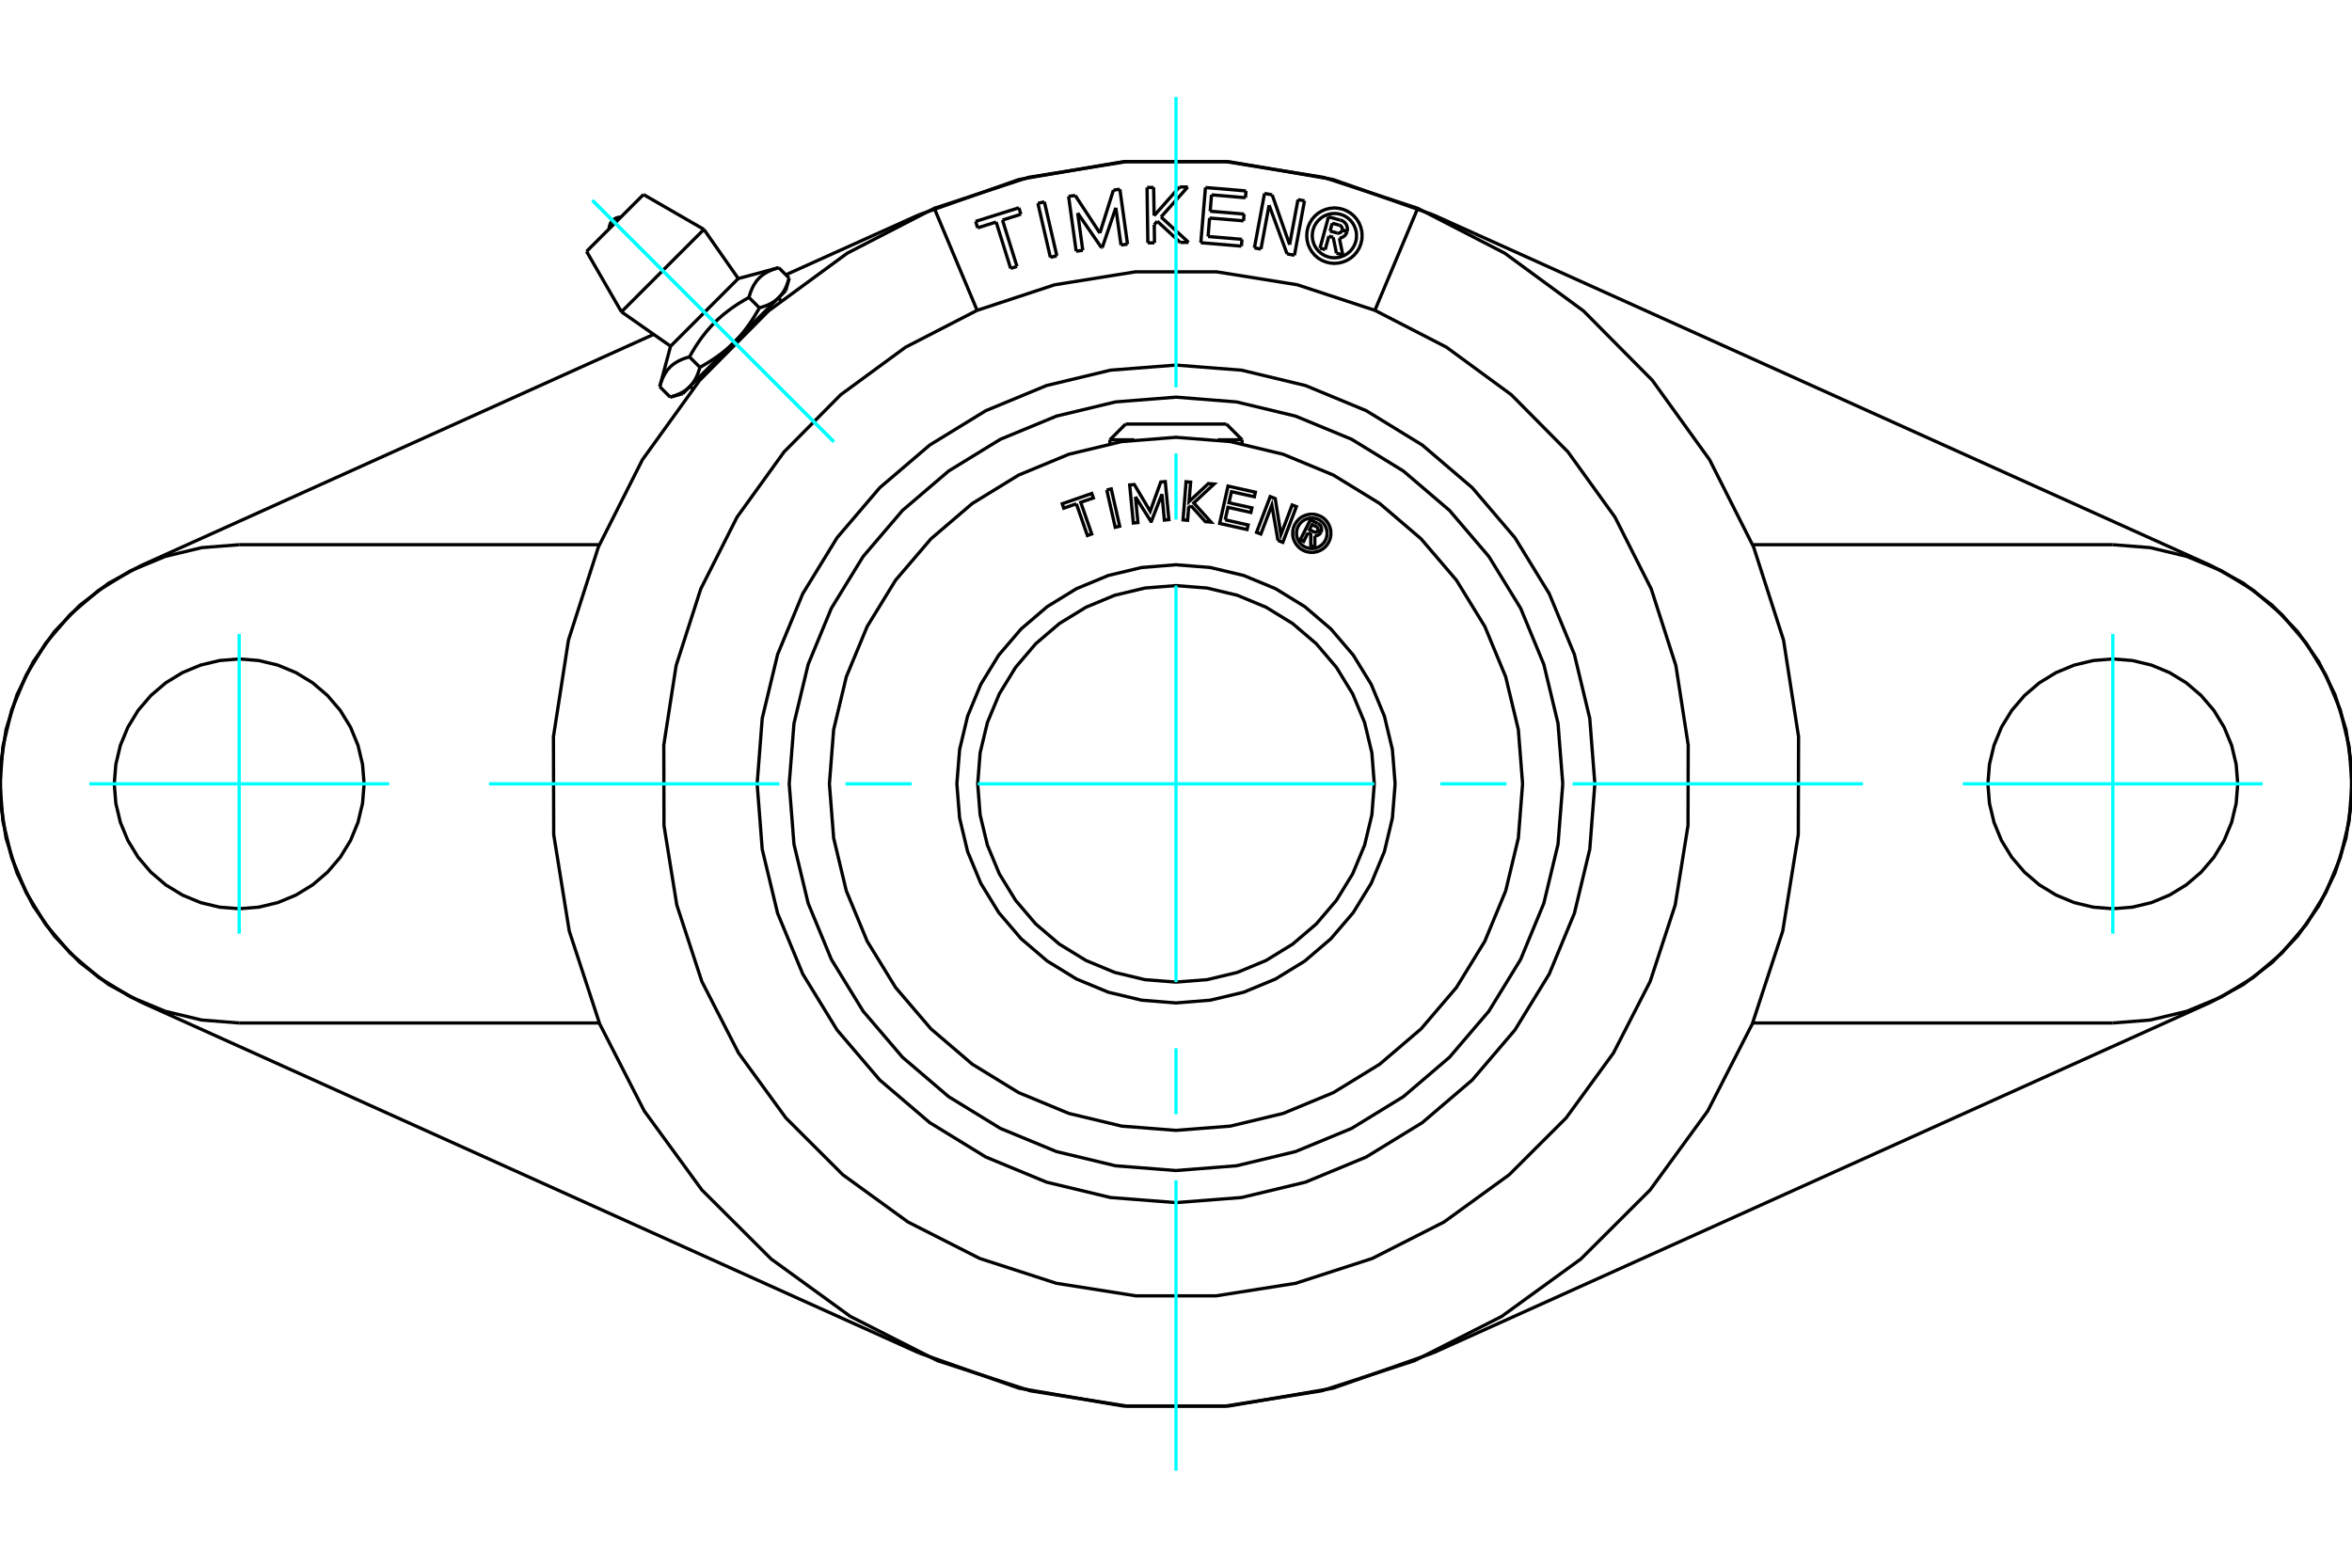 <?xml version="1.0" standalone="no"?>
<!DOCTYPE svg PUBLIC "-//W3C//DTD SVG 1.1//EN"
	"http://www.w3.org/Graphics/SVG/1.1/DTD/svg11.dtd">
<svg xmlns="http://www.w3.org/2000/svg" height="100%" width="100%" viewBox="0 0 36000 24000">
	<rect x="-1800" y="-1200" width="39600" height="26400" style="fill:#FFF"/>
	<g style="fill:none; fill-rule:evenodd" transform="matrix(1 0 0 1 0 0)">
		<g style="fill:none; stroke:#000; stroke-width:50; shape-rendering:geometricPrecision">
			<polyline points="20020,8157 19954,8289 19903,8263 20057,7957 20170,8015"/>
			<polyline points="20219,8147 20225,8133 20228,8117 20229,8101 20227,8086 20223,8070 20217,8056 20208,8043 20197,8032 20184,8022 20170,8015"/>
			<polyline points="20219,8147 20170,8123 20173,8116 20174,8110 20175,8103 20174,8096 20172,8090 20169,8084 20166,8078 20161,8073 20156,8069 20150,8065 20082,8031 20043,8108 20112,8143 20118,8145 20125,8147 20132,8147 20138,8147 20145,8145 20151,8143 20157,8139 20162,8135 20166,8130 20170,8124 20218,8149"/>
			<polyline points="20125,8202 20141,8201 20157,8198 20172,8193 20186,8185 20199,8175 20210,8163 20218,8149"/>
			<polyline points="20125,8202 20125,8382 20062,8350 20063,8179 20020,8157"/>
			<polyline points="18753,7958 19104,8037 19088,8107 18668,8013 18796,7442 19215,7535 19200,7605 18849,7527 18811,7697 19162,7775 19146,7845 18795,7767 18753,7958"/>
			<polyline points="17379,7605 17417,8000 17347,8007 17291,7424 17362,7418 17605,7827 17767,7379 17836,7373 17891,7955 17822,7962 17785,7566 17623,7981 17616,7982 17379,7605"/>
			<polyline points="16475,7713 16282,7780 16259,7712 16711,7555 16735,7623 16542,7690 16710,8175 16644,8198 16475,7713"/>
			<polyline points="16940,7501 17009,7485 17138,8056 17070,8072 16940,7501"/>
			<polyline points="18228,7740 18193,7773 18178,7965 18108,7959 18154,7375 18224,7381 18200,7678 18496,7403 18583,7410 18272,7699 18536,7993 18449,7986 18228,7740"/>
			<polyline points="19561,8275 19467,7734 19299,8175 19233,8150 19442,7603 19519,7633 19606,8184 19778,7731 19843,7756 19635,8303 19561,8275"/>
			<polyline points="20371,8164 20368,8118 20357,8074 20339,8031 20315,7992 20286,7957 20251,7927 20211,7903 20169,7886 20124,7875 20079,7871 20033,7875 19988,7886 19946,7903 19906,7927 19872,7957 19842,7992 19818,8031 19800,8074 19789,8118 19786,8164 19789,8210 19800,8255 19818,8297 19842,8336 19872,8371 19906,8401 19946,8425 19988,8443 20033,8453 20079,8457 20124,8453 20169,8443 20211,8425 20251,8401 20286,8371 20315,8336 20339,8297 20357,8255 20368,8210 20371,8164"/>
			<polyline points="20313,8164 20310,8128 20301,8092 20287,8058 20268,8027 20244,7999 20216,7975 20185,7955 20151,7941 20115,7933 20079,7930 20042,7933 20006,7941 19972,7955 19941,7975 19913,7999 19889,8027 19870,8058 19856,8092 19847,8128 19844,8164 19847,8201 19856,8237 19870,8270 19889,8302 19913,8330 19941,8354 19972,8373 20006,8387 20042,8395 20079,8398 20115,8395 20151,8387 20185,8373 20216,8354 20244,8330 20268,8302 20287,8270 20301,8237 20310,8201 20313,8164"/>
			<polyline points="21035,12000 20998,11525 20887,11062 20704,10622 20455,10216 20146,9854 19784,9545 19378,9296 18938,9113 18475,9002 18000,8965 17525,9002 17062,9113 16622,9296 16216,9545 15854,9854 15545,10216 15296,10622 15113,11062 15002,11525 14965,12000 15002,12475 15113,12938 15296,13378 15545,13784 15854,14146 16216,14455 16622,14704 17062,14887 17525,14998 18000,15035 18475,14998 18938,14887 19378,14704 19784,14455 20146,14146 20455,13784 20704,13378 20887,12938 20998,12475 21035,12000"/>
			<polyline points="21354,12000 21312,11475 21190,10964 20988,10477 20713,10029 20371,9629 19971,9287 19523,9012 19036,8810 18525,8688 18000,8646 17475,8688 16964,8810 16477,9012 16029,9287 15629,9629 15287,10029 15012,10477 14810,10964 14688,11475 14646,12000 14688,12525 14810,13036 15012,13523 15287,13971 15629,14371 16029,14713 16477,14988 16964,15190 17475,15312 18000,15354 18525,15312 19036,15190 19523,14988 19971,14713 20371,14371 20713,13971 20988,13523 21190,13036 21312,12525 21354,12000"/>
			<polyline points="23305,12000 23240,11170 23046,10361 22727,9591 22292,8882 21751,8249 21118,7708 20409,7273 19639,6954 18830,6760 18000,6695 17170,6760 16361,6954 15591,7273 14882,7708 14249,8249 13708,8882 13273,9591 12954,10361 12760,11170 12695,12000 12760,12830 12954,13639 13273,14409 13708,15118 14249,15751 14882,16292 15591,16727 16361,17046 17170,17240 18000,17305 18830,17240 19639,17046 20409,16727 21118,16292 21751,15751 22292,15118 22727,14409 23046,13639 23240,12830 23305,12000"/>
			<line x1="16988" y1="6733" x2="17362" y2="6733"/>
			<line x1="18638" y1="6733" x2="19012" y2="6733"/>
			<line x1="17229" y1="6492" x2="18771" y2="6492"/>
			<polyline points="23920,12000 23847,11074 23630,10171 23275,9312 22789,8520 22186,7814 21480,7211 20688,6725 19829,6370 18926,6153 18000,6080 17074,6153 16171,6370 15312,6725 14520,7211 13814,7814 13211,8520 12725,9312 12370,10171 12153,11074 12080,12000 12153,12926 12370,13829 12725,14688 13211,15480 13814,16186 14520,16789 15312,17275 16171,17630 17074,17847 18000,17920 18926,17847 19829,17630 20688,17275 21480,16789 22186,16186 22789,15480 23275,14688 23630,13829 23847,12926 23920,12000"/>
			<polyline points="24411,12000 24333,10997 24098,10019 23713,9089 23187,8231 22534,7466 21769,6813 20911,6287 19981,5902 19003,5667 18000,5589 16997,5667 16019,5902 15089,6287 14231,6813 13466,7466 12813,8231 12287,9089 11902,10019 11667,10997 11589,12000 11667,13003 11902,13981 12287,14911 12813,15769 13466,16534 14231,17187 15089,17713 16019,18098 16997,18333 18000,18411 19003,18333 19981,18098 20911,17713 21769,17187 22534,16534 23187,15769 23713,14911 24098,13981 24333,13003 24411,12000"/>
			<line x1="8978" y1="3849" x2="9849" y2="2978"/>
			<line x1="9512" y1="4774" x2="10774" y2="3512"/>
			<line x1="10264" y1="5300" x2="11300" y2="4264"/>
			<line x1="11921" y1="4555" x2="12027" y2="4450"/>
			<line x1="11238" y1="5238" x2="11921" y2="4555"/>
			<line x1="10555" y1="5921" x2="11238" y2="5238"/>
			<line x1="10450" y1="6027" x2="10555" y2="5921"/>
			<line x1="10098" y1="5919" x2="10257" y2="6079"/>
			<polyline points="11238,5238 11226,5250 11214,5262 11202,5274 11189,5286 11177,5297 11164,5309 11151,5321 11138,5332 11125,5343 11112,5354 11098,5366 11084,5377 11071,5388 11057,5399 11043,5410 11028,5421 11014,5431 10999,5442 10984,5453 10969,5464 10954,5474 10938,5485 10923,5496 10907,5506 10890,5517 10874,5528 10857,5538 10840,5549 10823,5559 10805,5570 10787,5581 10769,5591 10751,5602 10732,5613 10713,5623 10709,5635 10706,5646 10703,5658 10699,5669 10696,5679 10692,5690 10689,5700 10685,5710 10681,5720 10677,5730 10674,5740 10670,5749 10666,5758 10661,5767 10657,5776 10653,5784 10649,5793 10644,5801 10640,5809 10635,5817 10630,5825 10626,5833 10621,5840 10616,5848 10611,5855 10606,5862 10600,5869 10595,5876 10590,5883 10584,5890 10579,5896 10573,5903 10567,5909 10561,5915 10555,5921 10549,5927 10543,5933 10537,5939 10530,5945 10524,5950 10517,5956 10510,5961 10504,5966 10496,5972 10489,5977 10482,5982 10475,5987 10467,5991 10459,5996 10451,6001 10443,6006 10435,6010 10427,6014 10419,6019 10410,6023 10401,6027 10392,6031 10383,6035 10374,6039 10364,6043 10354,6047 10344,6051 10334,6055 10324,6058 10314,6062 10303,6065 10292,6069 10281,6072 10269,6075 10257,6079"/>
			<line x1="10553" y1="5464" x2="10713" y2="5623"/>
			<polyline points="10098,5919 10105,5896 10111,5874 10118,5853 10126,5832 10133,5812 10141,5794 10149,5775 10158,5758 10167,5741 10176,5725 10185,5710 10195,5695 10205,5680 10215,5666 10226,5653 10238,5640 10249,5627 10261,5615 10274,5603 10287,5592 10300,5581 10314,5571 10329,5561 10344,5551 10359,5542 10375,5532 10392,5524 10410,5515 10428,5507 10447,5499 10466,5491 10487,5484 10508,5477 10530,5470 10553,5464"/>
			<polyline points="11623,4713 11613,4732 11602,4751 11591,4769 11581,4787 11570,4805 11559,4823 11549,4840 11538,4857 11528,4874 11517,4890 11506,4907 11496,4923 11485,4938 11474,4954 11464,4969 11453,4984 11442,4999 11431,5014 11421,5028 11410,5043 11399,5057 11388,5071 11377,5084 11366,5098 11354,5112 11343,5125 11332,5138 11321,5151 11309,5164 11297,5177 11286,5189 11274,5202 11262,5214 11250,5226 11238,5238"/>
			<line x1="11464" y1="4553" x2="11623" y2="4713"/>
			<polyline points="10553,5464 10575,5426 10596,5389 10617,5354 10638,5319 10659,5286 10681,5254 10702,5223 10723,5192 10745,5163 10767,5134 10789,5106 10811,5078 10833,5052 10856,5026 10879,5000 10902,4975 10926,4950 10950,4926 10975,4902 11000,4879 11026,4856 11052,4833 11078,4811 11106,4789 11134,4767 11163,4745 11192,4723 11223,4702 11254,4681 11286,4659 11319,4638 11354,4617 11389,4596 11426,4575 11464,4553"/>
			<polyline points="12079,4257 12075,4269 12072,4281 12069,4292 12065,4303 12062,4314 12058,4324 12055,4334 12051,4344 12047,4354 12043,4364 12039,4374 12035,4383 12031,4392 12027,4401 12023,4410 12019,4419 12014,4427 12010,4435 12006,4443 12001,4451 11996,4459 11991,4467 11987,4475 11982,4482 11977,4489 11972,4496 11966,4504 11961,4510 11956,4517 11950,4524 11945,4530 11939,4537 11933,4543 11927,4549 11921,4555 11915,4561 11909,4567 11903,4573 11896,4579 11890,4584 11883,4590 11876,4595 11869,4600 11862,4606 11855,4611 11848,4616 11840,4621 11833,4626 11825,4630 11817,4635 11809,4640 11801,4644 11793,4649 11784,4653 11776,4657 11767,4661 11758,4666 11749,4670 11740,4674 11730,4677 11720,4681 11710,4685 11700,4689 11690,4692 11679,4696 11669,4699 11658,4703 11646,4706 11635,4709 11623,4713"/>
			<line x1="11919" y1="4098" x2="12079" y2="4257"/>
			<polyline points="11464,4553 11470,4530 11477,4508 11484,4487 11491,4466 11499,4447 11507,4428 11515,4410 11524,4392 11532,4375 11542,4359 11551,4344 11561,4329 11571,4314 11581,4300 11592,4287 11603,4274 11615,4261 11627,4249 11640,4238 11653,4226 11666,4215 11680,4205 11695,4195 11710,4185 11725,4176 11741,4167 11758,4158 11775,4149 11794,4141 11812,4133 11832,4126 11853,4118 11874,4111 11896,4105 11919,4098"/>
			<polyline points="2155,8660 1663,8928 1219,9268 831,9672 509,10131 261,10633 93,11167 8,11720 8,12280 93,12833 261,13367 509,13869 831,14328 1219,14732 1663,15072 2155,15340"/>
			<line x1="14070" y1="20714" x2="2155" y2="15340"/>
			<polyline points="14070,20714 15596,21252 17191,21525 18809,21525 20404,21252 21930,20714"/>
			<line x1="33845" y1="15340" x2="21930" y2="20714"/>
			<polyline points="33845,15340 34337,15072 34781,14732 35169,14328 35491,13869 35739,13367 35907,12833 35992,12280 35992,11720 35907,11167 35739,10633 35491,10131 35169,9672 34781,9268 34337,8928 33845,8660"/>
			<line x1="21930" y1="3286" x2="33845" y2="8660"/>
			<polyline points="21930,3286 20404,2748 18809,2475 17191,2475 15596,2748 14070,3286"/>
			<line x1="12028" y1="4207" x2="14070" y2="3286"/>
			<line x1="2155" y1="8660" x2="10005" y2="5119"/>
			<line x1="32339" y1="15661" x2="26827" y2="15661"/>
			<polyline points="32339,15661 32912,15616 33470,15482 34001,15262 34491,14962 34928,14589 35301,14152 35601,13662 35821,13131 35955,12573 36000,12000 35955,11427 35821,10869 35601,10338 35301,9848 34928,9411 34491,9038 34001,8738 33470,8518 32912,8384 32339,8339"/>
			<line x1="26827" y1="8339" x2="32339" y2="8339"/>
			<polyline points="34251,12000 34227,11701 34157,11409 34042,11132 33886,10876 33691,10648 33463,10453 33207,10297 32930,10182 32638,10112 32339,10088 32040,10112 31748,10182 31471,10297 31215,10453 30987,10648 30792,10876 30635,11132 30521,11409 30451,11701 30427,12000 30451,12299 30521,12591 30635,12868 30792,13124 30987,13352 31215,13547 31471,13703 31748,13818 32040,13888 32339,13912 32638,13888 32930,13818 33207,13703 33463,13547 33691,13352 33886,13124 34042,12868 34157,12591 34227,12299 34251,12000"/>
			<polyline points="3661,8339 3088,8384 2530,8518 1999,8738 1509,9038 1072,9411 699,9848 399,10338 179,10869 45,11427 0,12000 45,12573 179,13131 399,13662 699,14152 1072,14589 1509,14962 1999,15262 2530,15482 3088,15616 3661,15661"/>
			<polyline points="5573,12000 5549,11701 5479,11409 5365,11132 5208,10876 5013,10648 4785,10453 4529,10297 4252,10182 3960,10112 3661,10088 3362,10112 3070,10182 2793,10297 2537,10453 2309,10648 2114,10876 1958,11132 1843,11409 1773,11701 1749,12000 1773,12299 1843,12591 1958,12868 2114,13124 2309,13352 2537,13547 2793,13703 3070,13818 3362,13888 3661,13912 3960,13888 4252,13818 4529,13703 4785,13547 5013,13352 5208,13124 5365,12868 5479,12591 5549,12299 5573,12000"/>
			<line x1="3661" y1="8339" x2="9173" y2="8339"/>
			<line x1="9173" y1="15661" x2="3661" y2="15661"/>
			<line x1="21700" y1="3189" x2="21044" y2="4751"/>
			<polyline points="14956,4751 13861,5315 12868,6043 12001,6918 11281,7917 10726,9016 10349,10189 10160,11406 10163,12638 10359,13854 10742,15024 11304,16120 12029,17115 12901,17985 13898,18708 14996,19266 16168,19646 17384,19838 18616,19838 19832,19646 21004,19266 22102,18708 23099,17985 23971,17115 24696,16120 25258,15024 25641,13854 25837,12638 25840,11406 25651,10189 25274,9016 24719,7917 23999,6918 23132,6043 22139,5315 21044,4751"/>
			<polyline points="14956,4751 14300,3189 12970,3875 11763,4760 10709,5823 9833,7038 9159,8374 8701,9799 8471,11278 8475,12775 8713,14253 9179,15675 9861,17008 10743,18217 11803,19274 13015,20153 14349,20831 15773,21293 17252,21527 18748,21527 20227,21293 21651,20831 22985,20153 24197,19274 25257,18217 26139,17008 26821,15675 27287,14253 27525,12775 27529,11278 27299,9799 26841,8374 26167,7038 25291,5823 24237,4760 23030,3875 21700,3189 20258,2715 18759,2474 17241,2474 15742,2715 14300,3189"/>
			<polyline points="21044,4751 19858,4360 18625,4162 17375,4162 16142,4360 14956,4751"/>
			<polyline points="20764,3608 20760,3554 20747,3503 20727,3454 20699,3408 20665,3368 20624,3333 20579,3305 20530,3285 20478,3272 20425,3268 20372,3272 20320,3285 20271,3305 20225,3333 20185,3368 20150,3408 20122,3454 20102,3503 20090,3554 20085,3608 20090,3661 20102,3712 20122,3762 20150,3807 20185,3848 20225,3882 20271,3910 20320,3930 20372,3943 20425,3947 20478,3943 20530,3930 20579,3910 20624,3882 20665,3848 20699,3807 20727,3762 20747,3712 20760,3661 20764,3608"/>
			<polyline points="20849,3608 20844,3541 20828,3477 20803,3415 20768,3358 20725,3308 20674,3264 20617,3230 20556,3204 20491,3189 20425,3183 20358,3189 20294,3204 20232,3230 20175,3264 20125,3308 20082,3358 20047,3415 20021,3477 20006,3541 20001,3608 20006,3674 20021,3739 20047,3800 20082,3857 20125,3908 20175,3951 20232,3986 20294,4011 20358,4027 20425,4032 20491,4027 20556,4011 20617,3986 20674,3951 20725,3908 20768,3857 20803,3800 20828,3739 20844,3674 20849,3608"/>
			<line x1="19700" y1="3887" x2="19425" y2="3141"/>
			<line x1="19813" y1="3908" x2="19700" y2="3887"/>
			<line x1="19967" y1="3074" x2="19813" y2="3908"/>
			<line x1="19867" y1="3056" x2="19967" y2="3074"/>
			<line x1="19739" y1="3746" x2="19867" y2="3056"/>
			<line x1="19472" y1="2983" x2="19739" y2="3746"/>
			<line x1="19355" y1="2961" x2="19472" y2="2983"/>
			<line x1="19200" y1="3795" x2="19355" y2="2961"/>
			<line x1="19300" y1="3813" x2="19200" y2="3795"/>
			<line x1="19425" y1="3141" x2="19300" y2="3813"/>
			<line x1="17714" y1="3387" x2="17667" y2="3439"/>
			<line x1="18066" y1="3712" x2="17714" y2="3387"/>
			<line x1="18192" y1="3710" x2="18066" y2="3712"/>
			<line x1="17771" y1="3322" x2="18192" y2="3710"/>
			<line x1="18180" y1="2862" x2="17771" y2="3322"/>
			<line x1="18054" y1="2863" x2="18180" y2="2862"/>
			<line x1="17665" y1="3301" x2="18054" y2="2863"/>
			<line x1="17658" y1="2869" x2="17665" y2="3301"/>
			<line x1="17557" y1="2871" x2="17658" y2="2869"/>
			<line x1="17569" y1="3719" x2="17557" y2="2871"/>
			<line x1="17671" y1="3717" x2="17569" y2="3719"/>
			<line x1="17667" y1="3439" x2="17671" y2="3717"/>
			<line x1="15886" y1="3113" x2="15985" y2="3090"/>
			<line x1="16077" y1="3939" x2="15886" y2="3113"/>
			<line x1="16176" y1="3916" x2="16077" y2="3939"/>
			<line x1="15985" y1="3090" x2="16176" y2="3916"/>
			<line x1="15247" y1="3399" x2="14964" y2="3488"/>
			<line x1="15469" y1="4109" x2="15247" y2="3399"/>
			<line x1="15566" y1="4079" x2="15469" y2="4109"/>
			<line x1="15344" y1="3369" x2="15566" y2="4079"/>
			<line x1="15626" y1="3280" x2="15344" y2="3369"/>
			<line x1="15595" y1="3181" x2="15626" y2="3280"/>
			<line x1="14933" y1="3389" x2="15595" y2="3181"/>
			<line x1="14964" y1="3488" x2="14933" y2="3389"/>
			<line x1="16495" y1="3262" x2="16573" y2="3832"/>
			<line x1="16860" y1="3792" x2="16495" y2="3262"/>
			<line x1="16871" y1="3791" x2="16860" y2="3792"/>
			<line x1="17079" y1="3181" x2="16871" y2="3791"/>
			<line x1="17158" y1="3751" x2="17079" y2="3181"/>
			<line x1="17258" y1="3737" x2="17158" y2="3751"/>
			<line x1="17141" y1="2897" x2="17258" y2="3737"/>
			<line x1="17042" y1="2911" x2="17141" y2="2897"/>
			<line x1="16835" y1="3568" x2="17042" y2="2911"/>
			<line x1="16457" y1="2992" x2="16835" y2="3568"/>
			<line x1="16356" y1="3006" x2="16457" y2="2992"/>
			<line x1="16472" y1="3846" x2="16356" y2="3006"/>
			<line x1="16573" y1="3832" x2="16472" y2="3846"/>
			<line x1="18491" y1="3621" x2="19010" y2="3664"/>
			<line x1="18514" y1="3338" x2="18491" y2="3621"/>
			<line x1="19034" y1="3381" x2="18514" y2="3338"/>
			<line x1="19042" y1="3277" x2="19034" y2="3381"/>
			<line x1="18523" y1="3234" x2="19042" y2="3277"/>
			<line x1="18544" y1="2983" x2="18523" y2="3234"/>
			<line x1="19063" y1="3027" x2="18544" y2="2983"/>
			<line x1="19072" y1="2923" x2="19063" y2="3027"/>
			<line x1="18451" y1="2871" x2="19072" y2="2923"/>
			<line x1="18380" y1="3716" x2="18451" y2="2871"/>
			<line x1="19001" y1="3768" x2="18380" y2="3716"/>
			<line x1="19010" y1="3664" x2="19001" y2="3768"/>
			<line x1="20340" y1="3615" x2="20284" y2="3821"/>
			<line x1="20406" y1="3633" x2="20340" y2="3615"/>
			<line x1="20456" y1="3876" x2="20406" y2="3633"/>
			<line x1="20553" y1="3903" x2="20456" y2="3876"/>
			<line x1="20501" y1="3647" x2="20553" y2="3903"/>
			<polyline points="20501,3647 20524,3642 20546,3633 20566,3621 20584,3606 20599,3588 20611,3567 20619,3545"/>
			<line x1="20542" y1="3524" x2="20619" y2="3545"/>
			<polyline points="20466,3567 20476,3569 20486,3569 20495,3568 20504,3565 20513,3561 20521,3556 20528,3549 20534,3542 20539,3533 20542,3524"/>
			<line x1="20358" y1="3538" x2="20466" y2="3567"/>
			<line x1="20391" y1="3418" x2="20358" y2="3538"/>
			<line x1="20498" y1="3447" x2="20391" y2="3418"/>
			<polyline points="20543,3522 20545,3513 20545,3503 20543,3493 20540,3484 20536,3475 20530,3467 20523,3460 20516,3454 20507,3450 20498,3447"/>
			<line x1="20620" y1="3543" x2="20543" y2="3522"/>
			<polyline points="20620,3543 20624,3520 20624,3498 20620,3475 20613,3453 20603,3433 20589,3414 20573,3398 20554,3385 20534,3375 20512,3369"/>
			<line x1="20334" y1="3320" x2="20512" y2="3369"/>
			<line x1="20204" y1="3799" x2="20334" y2="3320"/>
			<line x1="20284" y1="3821" x2="20204" y2="3799"/>
			<line x1="16988" y1="6733" x2="16988" y2="6792"/>
			<line x1="19012" y1="6792" x2="19012" y2="6733"/>
			<line x1="17229" y1="6492" x2="16988" y2="6733"/>
			<line x1="19012" y1="6733" x2="18771" y2="6492"/>
			<line x1="8978" y1="3849" x2="9512" y2="4774"/>
			<line x1="10774" y1="3512" x2="9849" y2="2978"/>
			<line x1="9512" y1="4774" x2="10264" y2="5300"/>
			<line x1="11300" y1="4264" x2="10774" y2="3512"/>
			<line x1="10562" y1="5914" x2="10601" y2="5953"/>
			<line x1="11953" y1="4601" x2="11914" y2="4562"/>
			<line x1="10257" y1="6079" x2="10450" y2="6027"/>
			<line x1="12027" y1="4450" x2="12079" y2="4257"/>
			<line x1="10264" y1="5300" x2="10098" y2="5919"/>
			<line x1="11919" y1="4098" x2="11300" y2="4264"/>
			<polyline points="9503,3323 9475,3325 9448,3332 9421,3342 9397,3357 9375,3375 9357,3397 9342,3421 9332,3448 9325,3475 9323,3503"/>
		</g>
		<g style="fill:none; stroke:#0FF; stroke-width:50; shape-rendering:geometricPrecision">
			<line x1="18000" y1="22515" x2="18000" y2="18070"/>
			<line x1="18000" y1="17058" x2="18000" y2="16047"/>
			<line x1="18000" y1="15035" x2="18000" y2="8965"/>
			<line x1="18000" y1="7953" x2="18000" y2="6942"/>
			<line x1="18000" y1="5930" x2="18000" y2="1485"/>
			<line x1="7485" y1="12000" x2="11930" y2="12000"/>
			<line x1="12942" y1="12000" x2="13953" y2="12000"/>
			<line x1="14965" y1="12000" x2="21035" y2="12000"/>
			<line x1="22047" y1="12000" x2="23058" y2="12000"/>
			<line x1="24070" y1="12000" x2="28515" y2="12000"/>
			<line x1="3661" y1="9706" x2="3661" y2="14294"/>
			<line x1="1367" y1="12000" x2="5955" y2="12000"/>
			<line x1="32339" y1="14294" x2="32339" y2="9706"/>
			<line x1="30045" y1="12000" x2="34633" y2="12000"/>
			<line x1="12763" y1="6763" x2="9068" y2="3068"/>
			<line x1="12763" y1="6763" x2="9068" y2="3068"/>
		</g>
	</g>
</svg>
